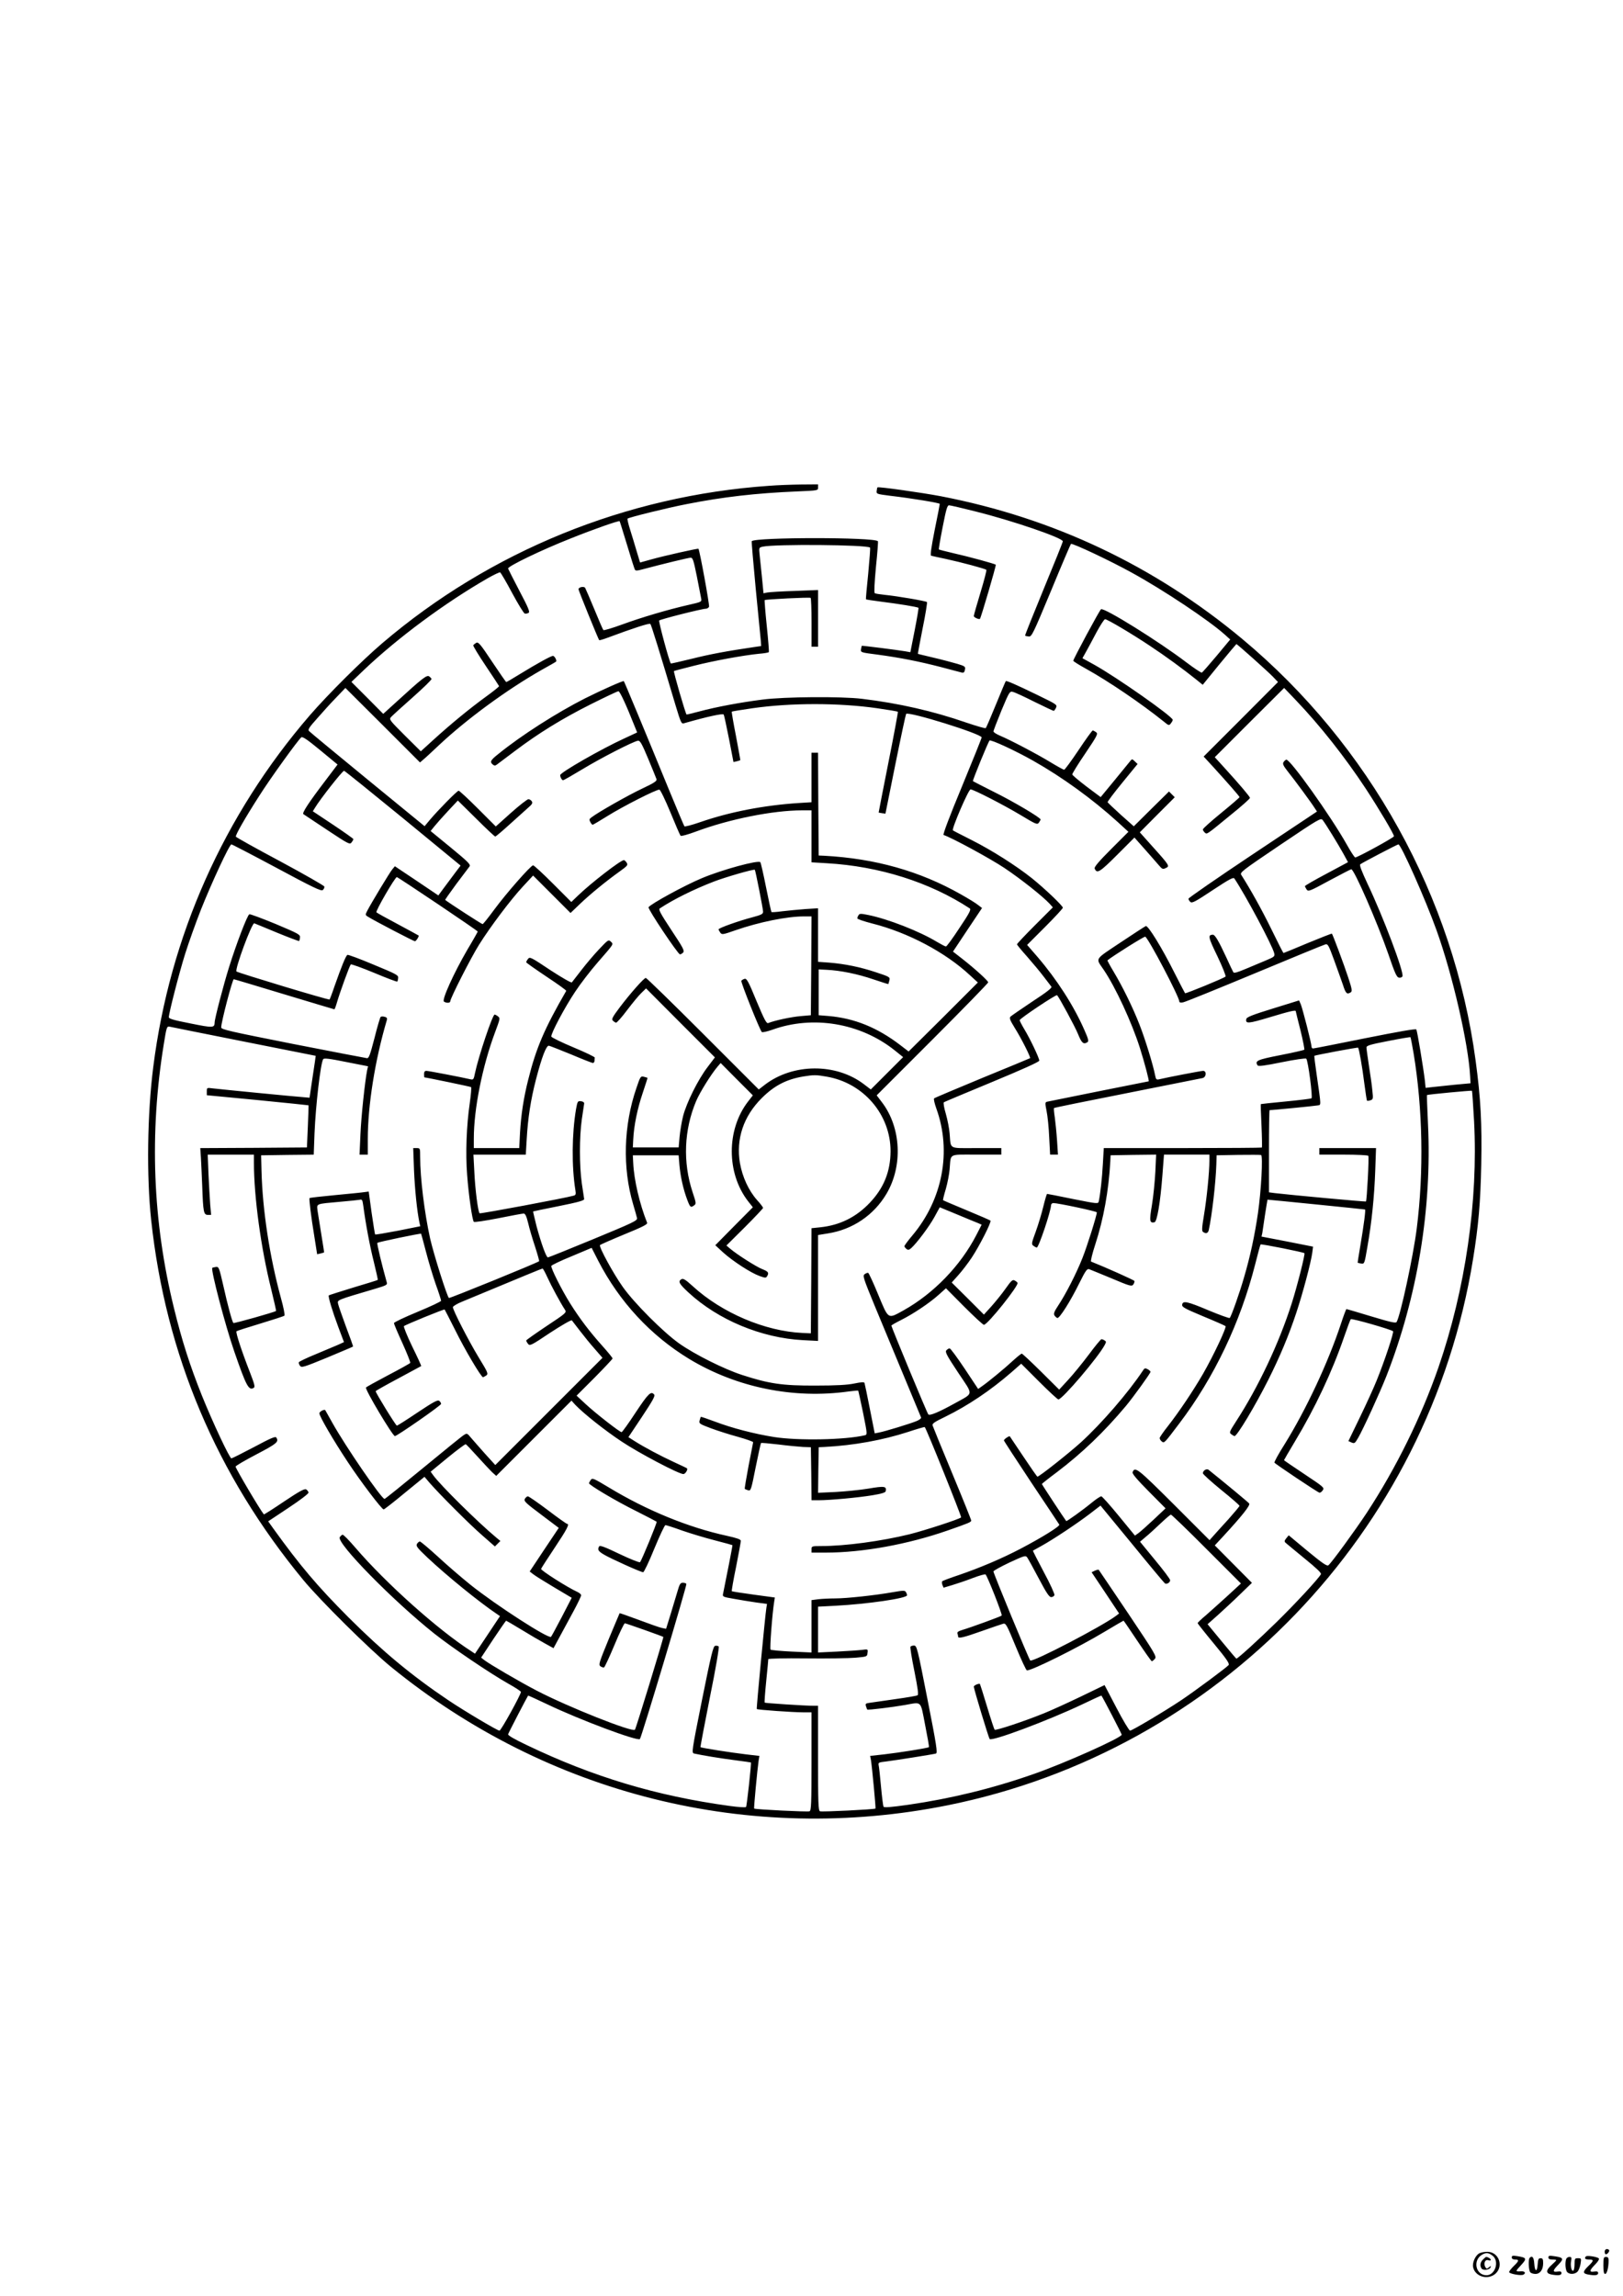 <?xml version="1.0" standalone="no"?>
<!DOCTYPE svg PUBLIC "-//W3C//DTD SVG 20010904//EN"
 "http://www.w3.org/TR/2001/REC-SVG-20010904/DTD/svg10.dtd">
<svg version="1.0" xmlns="http://www.w3.org/2000/svg"
 width="1240pt" height="1754pt" viewBox="0 0 1240 1754"
 preserveAspectRatio="xMidYMid meet">

<g transform="translate(0,1754) scale(0.1,-0.1)"
fill="#000000" stroke="none">
<path d="M5875 13829 c-1091 -76 -2129 -498 -2954 -1202 -156 -133 -416 -392
-553 -550 -658 -762 -1071 -1689 -1197 -2687 -46 -360 -52 -835 -16 -1170 111
-1028 499 -1946 1163 -2750 128 -155 507 -530 667 -661 1199 -979 2743 -1363
4256 -1059 2070 417 3676 2085 4013 4170 42 258 57 432 63 726 6 313 -4 504
-43 792 -168 1250 -811 2411 -1784 3222 -670 558 -1441 923 -2300 1089 -148
28 -479 75 -486 68 -2 -2 -5 -14 -6 -27 -3 -23 0 -24 102 -37 165 -19 380 -55
380 -62 0 -4 -17 -94 -39 -200 -26 -132 -35 -194 -27 -196 6 -2 58 -13 114
-25 111 -24 300 -74 308 -83 3 -3 -17 -81 -45 -173 -28 -92 -51 -173 -51 -180
0 -10 40 -28 47 -21 8 8 125 408 121 413 -8 8 -207 62 -327 89 -57 13 -105 26
-108 28 -2 3 11 80 29 171 27 137 35 166 49 166 10 0 99 -21 199 -46 285 -71
670 -203 670 -229 0 -7 -66 -171 -146 -364 -80 -194 -144 -354 -142 -356 2 -3
15 -6 28 -7 22 -3 33 20 170 349 80 194 149 355 152 358 9 9 304 -130 466
-220 244 -134 587 -363 709 -472 l42 -38 -104 -125 c-57 -68 -108 -126 -113
-128 -6 -2 -59 34 -119 79 -210 160 -628 420 -651 405 -11 -6 -212 -381 -212
-393 0 -5 44 -32 98 -62 173 -96 420 -264 591 -401 41 -34 43 -34 57 -15 8 10
14 22 14 26 0 25 -428 326 -603 423 l-87 48 29 52 c15 28 52 95 80 149 29 53
57 97 64 97 17 0 207 -113 342 -203 121 -80 256 -179 352 -256 l52 -42 127
156 c70 85 129 155 130 155 7 0 238 -207 279 -249 l39 -41 -284 -285 -284
-284 70 -76 c121 -133 204 -228 204 -234 0 -4 -63 -58 -140 -121 -77 -63 -140
-119 -140 -126 0 -6 7 -17 15 -24 17 -14 8 -21 198 135 81 65 147 124 147 130
-1 10 -74 97 -197 232 l-72 79 265 265 265 264 90 -94 c185 -194 374 -433 534
-676 102 -156 215 -346 215 -363 0 -10 -278 -162 -296 -162 -5 0 -34 44 -64
98 -123 219 -436 658 -463 649 -6 -2 -15 -10 -21 -19 -8 -13 -1 -28 32 -70 50
-62 182 -241 206 -280 l18 -27 -491 -327 c-270 -180 -491 -333 -491 -339 0 -7
7 -18 15 -25 13 -11 40 4 171 91 126 83 157 100 165 88 84 -125 289 -509 304
-570 6 -25 2 -28 -67 -57 -40 -17 -110 -46 -155 -65 -59 -25 -85 -32 -90 -24
-4 7 -29 58 -54 114 -56 121 -86 173 -102 173 -40 -1 -37 -18 34 -164 39 -82
67 -152 62 -156 -12 -12 -304 -132 -309 -127 -2 2 -39 73 -82 158 -94 188
-201 362 -218 355 -7 -3 -94 -59 -194 -126 -202 -135 -190 -116 -129 -206 91
-133 216 -404 278 -599 36 -114 73 -255 67 -255 -4 0 -751 -150 -772 -155 -20
-4 -21 -6 -8 -72 8 -38 17 -128 20 -200 l7 -133 30 0 30 0 -7 108 c-4 59 -12
138 -17 175 -6 38 -9 71 -6 73 2 3 254 54 558 114 305 61 564 112 577 115 29
7 32 55 4 55 -16 0 -271 -49 -338 -65 -19 -4 -23 1 -29 32 -14 75 -76 277
-119 386 -51 131 -128 288 -198 405 -28 46 -48 85 -47 86 40 33 282 185 289
181 27 -17 260 -460 260 -495 0 -8 10 -10 28 -7 15 2 261 102 547 221 285 119
529 219 541 222 19 5 25 -6 66 -118 25 -68 55 -153 68 -190 21 -67 31 -77 60
-58 12 8 10 24 -19 112 -32 98 -118 328 -125 336 -2 2 -85 -31 -185 -72 -99
-42 -183 -76 -185 -76 -2 0 -44 82 -93 183 -74 151 -160 305 -229 413 -13 19
1 30 297 230 300 202 311 208 325 189 24 -31 117 -183 157 -255 l36 -66 -164
-88 c-91 -48 -165 -91 -165 -95 0 -4 6 -15 13 -26 13 -17 23 -13 174 69 88 47
163 86 167 86 22 0 200 -409 282 -645 52 -152 65 -181 83 -183 12 -2 23 3 26
10 13 32 -148 457 -266 705 -48 103 -64 145 -56 151 17 13 283 152 291 152 20
0 208 -423 291 -655 122 -338 244 -869 257 -1115 l3 -55 -120 -11 c-66 -7
-143 -15 -171 -18 l-52 -6 -6 58 c-12 100 -58 377 -65 388 -4 7 -130 -15 -391
-67 -212 -43 -391 -78 -397 -78 -7 -1 -13 6 -13 15 0 24 -68 289 -82 323 l-13
29 -200 -62 c-156 -48 -201 -66 -203 -80 -8 -38 15 -36 181 14 156 47 197 56
197 45 0 -2 16 -68 36 -146 19 -78 32 -144 29 -148 -4 -3 -86 -22 -183 -41
-178 -35 -196 -43 -174 -78 6 -9 48 -4 186 24 98 20 182 32 186 27 14 -14 51
-296 40 -303 -5 -3 -94 -14 -197 -24 -104 -10 -189 -19 -190 -20 -2 -1 1 -76
5 -165 4 -90 5 -165 3 -167 -2 -2 -275 -4 -606 -4 l-602 0 -7 -122 c-6 -110
-19 -225 -31 -284 -5 -21 -5 -21 -197 17 -105 22 -195 39 -198 39 -3 0 -16
-44 -29 -97 -13 -54 -39 -140 -58 -192 -33 -90 -34 -95 -17 -108 10 -7 21 -13
25 -13 15 0 108 278 109 323 0 9 8 17 18 17 35 0 332 -63 332 -71 0 -23 -74
-259 -110 -349 -46 -117 -128 -277 -186 -364 -29 -44 -36 -61 -28 -74 6 -9 16
-18 22 -20 16 -5 101 129 168 266 47 94 59 112 75 107 10 -4 87 -35 171 -70
139 -59 154 -63 166 -48 7 10 11 22 9 28 -3 7 -227 107 -331 148 -5 2 9 61 32
131 63 193 103 412 115 636 l2 45 174 3 174 2 -6 -132 c-4 -73 -15 -187 -26
-253 -21 -123 -18 -139 19 -132 20 3 45 150 61 360 l12 157 174 0 173 0 0 -47
c0 -86 -20 -286 -41 -412 -17 -102 -18 -125 -7 -132 22 -15 37 -10 43 14 24
110 53 355 58 502 l2 70 165 3 c90 1 169 1 175 -1 15 -6 1 -271 -24 -444 -24
-165 -59 -331 -107 -493 -33 -115 -97 -297 -109 -308 -3 -3 -74 22 -158 57
-168 71 -200 77 -205 45 -3 -18 17 -29 160 -89 90 -37 167 -71 171 -75 10 -9
-89 -220 -172 -365 -76 -131 -182 -289 -268 -399 -35 -44 -63 -85 -63 -91 0
-7 7 -19 16 -26 19 -15 18 -16 133 136 268 353 467 771 581 1218 20 81 39 149
41 151 5 5 328 -59 335 -67 7 -6 -56 -255 -97 -383 -96 -302 -255 -640 -426
-903 -50 -78 -53 -84 -36 -97 10 -7 21 -14 25 -14 19 -1 159 233 258 430 89
177 157 340 214 512 49 147 112 384 122 459 l6 46 -197 39 -197 38 6 26 c2 15
12 78 21 141 10 63 18 114 19 115 1 1 738 -73 745 -75 6 -2 -9 -117 -34 -266
-13 -76 -23 -140 -22 -141 1 -1 13 -4 27 -6 25 -3 25 -1 47 127 33 187 53 385
60 583 l6 172 -216 0 -217 0 0 -25 0 -25 184 0 c102 0 187 -4 190 -9 7 -10
-11 -342 -18 -349 -4 -3 -568 49 -696 64 l-45 6 0 314 c0 173 2 314 5 314 15
-1 349 32 368 36 26 5 27 -12 -9 238 -11 76 -19 139 -17 141 8 5 330 66 334
62 7 -7 32 -146 48 -276 9 -69 18 -126 20 -129 3 -2 14 -1 26 3 21 7 22 11 15
74 -3 36 -15 121 -26 189 -10 67 -19 130 -19 140 0 15 27 23 166 50 91 18 168
31 170 29 2 -2 13 -57 24 -123 70 -423 79 -905 24 -1339 -27 -214 -125 -667
-154 -714 -6 -10 -49 0 -192 43 -102 31 -187 56 -191 56 -3 0 -22 -51 -42
-112 -98 -297 -267 -657 -429 -918 -47 -74 -82 -138 -79 -143 6 -10 329 -226
343 -229 7 -2 18 6 26 18 14 20 8 25 -141 124 -85 57 -155 104 -155 106 0 2
38 67 84 144 154 256 284 532 376 800 24 69 46 129 50 133 7 8 307 -78 323
-92 8 -8 -63 -223 -125 -376 -22 -55 -80 -182 -128 -281 l-88 -182 24 -11 c22
-9 26 -7 50 35 39 67 164 340 217 474 236 603 348 1278 317 1925 -6 120 -9
219 -8 220 6 5 340 36 344 33 2 -3 9 -107 16 -231 32 -612 -66 -1284 -272
-1882 -132 -380 -322 -766 -547 -1110 -87 -132 -269 -382 -294 -402 -11 -8
-45 15 -159 109 l-144 120 -19 -23 c-15 -18 -15 -25 -5 -34 7 -7 73 -60 145
-120 90 -73 130 -111 125 -120 -19 -35 -197 -227 -339 -366 -137 -134 -296
-279 -307 -279 -2 0 -52 59 -112 132 l-108 131 80 71 c43 39 120 110 169 158
l90 87 -142 143 -142 143 65 70 c143 155 208 237 198 250 -7 10 -207 175 -311
258 -15 11 -43 -7 -43 -27 0 -7 63 -64 140 -127 77 -62 140 -117 140 -122 0
-4 -37 -48 -82 -99 -46 -50 -97 -107 -115 -127 l-32 -36 -274 274 c-276 275
-296 291 -314 245 -4 -11 31 -53 123 -146 l129 -130 -90 -85 c-49 -46 -102
-93 -117 -104 l-27 -19 -123 150 c-67 82 -128 150 -134 150 -7 0 -36 -19 -66
-43 -75 -62 -198 -150 -202 -146 -11 13 -186 279 -186 283 0 2 51 43 113 89
193 146 362 308 529 507 58 70 188 250 188 261 0 4 -10 14 -22 20 -19 10 -24
9 -37 -12 -110 -166 -315 -403 -473 -547 -94 -85 -318 -262 -332 -262 -3 0
-51 69 -107 153 -56 83 -103 153 -104 155 -5 5 -45 -22 -45 -31 0 -4 94 -148
208 -320 115 -171 211 -317 215 -323 7 -12 -126 -95 -293 -183 -145 -76 -310
-146 -470 -201 -69 -23 -128 -45 -131 -49 -4 -3 -3 -16 1 -28 l9 -21 67 20
c37 11 108 35 157 54 50 19 93 31 97 27 17 -20 130 -307 123 -314 -9 -8 -231
-89 -301 -110 -30 -9 -41 -17 -37 -27 3 -7 5 -18 5 -23 0 -18 41 -8 182 42 79
28 152 53 164 56 19 4 28 -13 95 -176 41 -99 79 -181 85 -181 40 0 395 176
594 296 77 46 142 84 144 84 2 0 49 -70 106 -155 57 -85 106 -155 110 -155 4
0 14 8 23 18 16 18 5 36 -204 348 -122 181 -223 331 -225 333 -2 2 -15 -1 -29
-7 l-25 -12 105 -157 105 -158 -22 -17 c-104 -79 -641 -359 -657 -342 -11 12
-281 665 -281 680 0 6 55 36 122 68 115 53 123 56 136 39 7 -10 47 -82 88
-160 58 -110 80 -143 95 -143 11 0 22 7 25 15 3 8 -33 87 -81 176 -47 89 -85
162 -83 164 2 1 30 17 63 35 94 52 271 170 367 243 l86 66 242 -294 c132 -162
245 -297 250 -300 14 -9 40 6 40 24 0 9 -52 78 -116 155 l-114 139 42 36 c24
19 75 66 114 103 39 37 75 68 80 68 5 0 128 -118 272 -263 l263 -263 -103 -95
c-57 -52 -131 -118 -165 -148 -35 -29 -63 -56 -63 -60 0 -3 56 -74 124 -156
97 -117 121 -153 113 -164 -16 -19 -257 -198 -363 -269 -124 -83 -375 -232
-390 -232 -7 0 -54 78 -104 174 l-91 174 -182 -88 c-100 -48 -227 -106 -282
-128 -153 -62 -368 -133 -376 -125 -4 5 -30 84 -58 177 -28 94 -53 171 -54
172 -7 7 -47 -10 -47 -20 0 -17 113 -390 121 -400 17 -20 449 142 708 265 79
38 145 68 146 67 16 -24 155 -292 155 -299 0 -23 -444 -222 -680 -303 -312
-109 -625 -185 -949 -232 -134 -19 -185 -23 -191 -15 -3 7 -12 76 -19 154 -7
78 -15 152 -18 163 -4 20 1 22 54 28 73 9 363 55 384 61 13 5 5 60 -65 415
-77 393 -81 410 -103 410 -12 0 -24 -4 -27 -9 -3 -5 10 -89 30 -186 26 -131
33 -180 24 -185 -6 -4 -82 -17 -168 -29 -86 -12 -174 -25 -195 -28 -33 -4 -37
-8 -31 -26 4 -12 8 -24 10 -26 4 -5 192 18 289 35 131 23 116 38 153 -152 18
-91 32 -168 29 -170 -6 -7 -228 -42 -340 -55 l-109 -12 6 -31 c9 -54 38 -367
35 -371 -7 -7 -410 -27 -424 -21 -13 5 -15 65 -15 406 l0 400 -37 0 c-64 0
-366 20 -371 24 -2 2 3 76 12 164 9 88 16 164 16 168 0 5 127 8 288 6 158 -2
328 1 377 5 90 8 90 8 93 37 4 29 3 29 -41 23 -24 -3 -110 -9 -190 -13 l-147
-7 0 175 0 175 133 7 c246 13 547 57 547 80 0 6 -4 17 -9 25 -8 13 -22 12
-103 -2 -130 -23 -349 -47 -438 -47 -41 0 -99 -3 -127 -6 l-53 -7 0 -200 0
-200 -152 7 c-84 4 -157 11 -161 15 -7 7 13 274 28 367 l5 31 -162 22 c-89 12
-164 24 -167 26 -2 3 12 87 33 187 20 101 36 190 36 198 0 11 -29 21 -105 38
-296 64 -615 195 -904 370 -117 70 -125 74 -138 57 -7 -11 -13 -22 -13 -25 0
-14 209 -138 359 -212 85 -43 156 -80 158 -82 5 -5 -115 -297 -127 -309 -4 -5
-74 23 -156 62 -110 53 -150 68 -156 59 -15 -25 -8 -37 36 -63 54 -32 283
-135 300 -135 6 0 45 81 85 180 41 99 79 180 85 180 6 0 63 -18 126 -41 63
-22 176 -56 250 -75 74 -19 135 -36 136 -37 2 -2 -48 -256 -71 -368 -6 -26 -5
-27 82 -42 48 -9 125 -21 171 -28 l82 -11 -5 -32 c-9 -55 -77 -768 -73 -771 6
-6 277 -25 351 -25 l67 0 0 -375 c0 -319 -2 -376 -15 -381 -14 -6 -417 14
-423 21 -4 3 25 305 34 366 l6 36 -103 12 c-118 14 -341 49 -347 55 -2 2 31
174 72 382 45 221 72 382 67 387 -5 5 -17 7 -27 5 -15 -3 -30 -63 -100 -411
-80 -400 -81 -407 -60 -412 64 -14 197 -36 306 -50 69 -9 125 -17 127 -18 5
-5 -31 -333 -37 -340 -4 -5 -61 -1 -126 8 -557 76 -1044 222 -1552 466 -89 42
-142 73 -140 81 2 10 144 283 153 296 1 1 67 -29 147 -67 249 -119 690 -284
707 -265 13 15 361 1176 355 1185 -3 5 -15 9 -27 9 -18 0 -25 -10 -40 -63 -10
-34 -34 -113 -53 -176 l-35 -113 -30 6 c-17 3 -96 31 -176 61 -81 30 -148 54
-149 52 -1 -1 -38 -90 -83 -197 -73 -178 -79 -196 -64 -208 10 -7 22 -11 28
-9 5 2 41 79 79 170 38 92 74 167 80 167 10 0 288 -99 294 -104 4 -4 -209
-700 -217 -709 -20 -21 -511 174 -751 299 -127 66 -355 199 -400 233 l-24 19
93 141 c52 78 96 141 98 141 2 0 55 -31 116 -68 62 -38 142 -85 179 -105 l67
-37 47 87 c26 49 74 137 106 196 32 59 58 114 58 121 0 7 -12 18 -27 25 -76
34 -283 166 -279 177 3 7 50 81 105 163 92 138 115 181 93 181 -4 0 -71 47
-147 105 -77 58 -145 105 -152 105 -7 0 -17 -9 -23 -19 -9 -18 5 -31 125 -121
l134 -101 -111 -166 -111 -167 27 -21 c15 -12 87 -57 161 -101 l133 -79 -75
-145 c-42 -80 -79 -149 -83 -153 -17 -19 -420 241 -615 397 -66 53 -178 149
-248 214 -70 64 -133 117 -139 117 -6 0 -16 -8 -22 -18 -10 -16 1 -30 79 -104
150 -141 396 -341 533 -433 l22 -15 -95 -143 -96 -144 -27 18 c-251 160 -653
519 -887 792 -48 56 -92 101 -98 99 -6 -2 -15 -10 -21 -19 -27 -44 408 -487
724 -738 134 -106 422 -301 562 -380 54 -30 98 -59 98 -64 0 -20 -152 -296
-164 -296 -15 0 -268 150 -390 232 -281 189 -500 371 -762 632 -240 241 -369
393 -578 683 l-37 52 155 103 c92 61 155 109 153 117 -1 8 -9 18 -18 24 -12 7
-50 -13 -168 -92 -84 -57 -154 -101 -155 -99 -30 36 -216 351 -216 365 0 6 72
48 160 94 156 82 172 95 151 128 -7 11 -42 -4 -171 -73 -89 -47 -167 -86 -172
-86 -14 0 -145 280 -226 481 -91 228 -151 415 -212 663 -164 666 -190 1339
-78 2024 20 125 23 133 42 130 12 -3 268 -54 569 -114 l549 -109 -6 -45 c-4
-25 -15 -97 -24 -160 l-17 -115 -35 3 c-63 4 -654 62 -702 68 -48 6 -48 6 -48
-23 l0 -29 387 -37 c213 -21 388 -39 390 -40 1 -1 -1 -74 -5 -162 l-7 -160
-407 -3 -408 -2 5 -73 c2 -39 7 -137 10 -217 7 -199 11 -220 43 -220 l25 0 -7
78 c-3 42 -9 146 -13 230 l-6 152 176 0 177 0 0 -62 c0 -261 54 -654 132 -966
22 -90 39 -165 37 -166 -10 -9 -322 -97 -326 -92 -9 9 -43 133 -77 286 -32
139 -34 145 -57 142 -13 -2 -26 -5 -27 -7 -13 -13 99 -440 168 -639 92 -266
111 -301 149 -277 11 7 5 29 -29 117 -64 164 -111 307 -103 315 5 4 87 30 183
59 96 29 179 56 183 60 5 4 -7 65 -27 136 -86 316 -140 667 -148 969 l-3 120
201 3 201 2 6 163 c9 216 46 533 66 566 6 10 47 5 175 -21 l168 -33 -7 -30
c-17 -88 -45 -350 -51 -487 l-7 -158 31 0 32 0 0 119 c0 257 55 603 145 907 5
16 1 23 -17 27 -12 4 -26 3 -30 -1 -4 -4 -26 -77 -47 -162 -34 -131 -43 -155
-58 -153 -10 1 -264 50 -566 109 -484 96 -547 110 -547 126 0 41 86 368 96
368 4 0 177 -52 385 -115 209 -63 382 -115 384 -115 2 0 12 26 21 58 20 69 94
274 104 285 3 4 84 -25 178 -64 95 -40 175 -70 177 -67 3 2 6 15 7 27 3 22
-13 30 -187 102 -104 44 -194 77 -200 75 -12 -4 -45 -86 -99 -239 -18 -54 -36
-100 -38 -102 -6 -6 -700 204 -711 214 -15 15 118 375 136 368 7 -2 85 -35
175 -72 90 -37 165 -65 167 -63 3 2 6 15 7 27 3 22 -13 30 -186 103 -105 43
-195 77 -201 74 -15 -5 -99 -225 -154 -401 -42 -133 -111 -397 -111 -425 -1
-42 -11 -43 -184 -8 -132 26 -166 36 -166 48 0 31 78 335 125 485 26 83 80
234 120 336 82 206 218 499 233 499 5 0 161 -81 346 -180 275 -148 340 -179
352 -169 8 7 14 19 12 27 -2 7 -154 94 -338 193 -184 98 -336 183 -338 188 -4
12 68 139 179 312 82 130 295 425 321 447 10 7 48 -19 145 -99 l132 -109 -93
-123 c-128 -168 -180 -248 -168 -256 5 -3 87 -58 182 -121 163 -108 173 -113
186 -95 8 10 14 22 14 25 0 4 -70 53 -155 110 l-155 103 18 29 c37 62 210 283
221 280 6 -1 209 -165 451 -363 l439 -361 -43 -57 c-23 -31 -61 -82 -85 -114
l-42 -57 -166 112 -166 111 -20 -24 c-20 -24 -161 -258 -191 -316 -16 -31 -16
-33 6 -46 49 -31 349 -187 358 -187 9 0 34 39 28 44 -2 2 -73 40 -158 86 -85
45 -159 86 -164 91 -9 8 142 269 156 269 9 0 618 -409 618 -416 0 -2 -35 -65
-79 -138 -104 -179 -198 -386 -179 -397 19 -13 48 -11 48 2 0 23 159 336 221
434 86 137 241 343 334 443 l78 84 143 -143 143 -143 73 70 c81 77 200 174
302 247 60 43 65 49 54 67 -7 11 -17 20 -21 20 -25 0 -253 -176 -352 -272
l-50 -48 -140 140 c-77 77 -145 140 -152 140 -17 0 -203 -211 -296 -337 -45
-61 -85 -112 -90 -112 -6 -1 -263 166 -286 185 -1 1 37 56 85 121 49 65 94
125 101 134 11 14 -8 34 -142 144 l-155 127 29 36 c16 20 63 73 104 117 l75
80 139 -137 c76 -76 142 -138 147 -138 4 0 54 42 110 93 56 50 119 107 140
126 32 27 37 37 29 50 -6 9 -17 16 -26 16 -9 0 -69 -47 -133 -104 l-116 -104
-137 137 c-75 75 -141 136 -147 136 -11 0 -155 -146 -220 -223 l-40 -48 -435
356 c-239 196 -440 362 -447 370 -12 10 -2 27 60 96 40 46 105 118 145 159
l72 75 285 -284 285 -285 23 20 c13 10 68 61 123 113 211 198 518 423 780 572
61 34 112 63 113 65 9 7 -11 44 -23 44 -15 0 -119 -57 -256 -141 -53 -33 -98
-59 -101 -59 -3 0 -51 70 -108 155 -89 134 -105 153 -121 145 -10 -6 -20 -14
-23 -19 -3 -4 40 -75 95 -157 55 -82 101 -152 102 -155 1 -4 -43 -39 -98 -79
-124 -90 -269 -209 -400 -328 l-100 -91 -122 121 c-117 117 -122 123 -105 141
9 10 83 78 165 150 81 72 146 135 144 141 -2 5 -10 14 -19 20 -18 11 -53 -16
-241 -188 l-109 -99 -121 122 -122 122 95 91 c261 248 621 514 948 702 46 26
88 46 93 44 5 -2 47 -73 92 -158 46 -85 89 -156 97 -157 8 -2 21 1 29 6 11 7
-4 42 -70 167 -46 88 -85 165 -87 171 -4 17 255 142 478 230 177 71 369 138
374 132 2 -2 27 -84 57 -182 29 -97 56 -182 60 -189 5 -8 18 -8 50 1 174 46
360 91 376 91 16 0 22 -19 47 -142 15 -79 30 -155 33 -169 5 -26 3 -27 -94
-49 -163 -37 -364 -97 -509 -150 -76 -28 -141 -47 -144 -43 -4 4 -35 76 -69
159 -34 82 -66 156 -70 163 -9 15 -51 6 -51 -10 0 -10 150 -379 158 -389 2 -2
31 6 65 19 199 74 319 113 326 105 7 -8 67 -200 194 -627 38 -125 43 -138 62
-132 175 50 297 77 304 67 4 -6 22 -91 41 -187 l34 -176 26 6 c14 4 26 7 26 8
1 1 -14 84 -33 185 -20 101 -34 184 -32 186 2 2 73 14 158 26 292 42 660 42
953 0 84 -12 155 -24 158 -27 2 -2 -30 -176 -72 -386 -42 -210 -75 -383 -75
-384 1 0 13 -3 27 -5 l25 -3 76 378 c42 208 79 380 82 384 20 20 577 -153 577
-180 0 -6 -68 -175 -151 -376 -94 -226 -147 -367 -140 -369 64 -21 358 -181
463 -251 126 -84 294 -217 348 -275 l24 -27 -137 -137 c-75 -75 -137 -141
-137 -145 0 -5 35 -47 78 -95 42 -48 99 -116 126 -152 27 -36 54 -70 59 -77 6
-9 -35 -41 -145 -113 -84 -56 -159 -108 -167 -115 -11 -11 -6 -25 32 -87 52
-83 123 -225 117 -231 -3 -2 -167 -70 -365 -151 -198 -82 -364 -152 -368 -156
-5 -4 3 -39 17 -78 118 -327 48 -694 -183 -969 -34 -40 -61 -77 -61 -82 0 -5
7 -14 15 -21 13 -10 19 -9 37 6 42 38 137 164 177 237 l41 75 133 -55 c72 -30
144 -60 160 -66 l27 -12 -41 -80 c-121 -234 -325 -445 -555 -574 -123 -68
-114 -73 -194 119 -37 90 -72 166 -77 167 -5 2 -17 -3 -27 -10 -16 -12 -11
-28 77 -242 73 -175 318 -766 354 -852 3 -7 -12 -19 -34 -28 -45 -19 -244 -80
-289 -88 l-31 -6 -37 187 c-20 103 -39 192 -41 198 -2 8 -24 7 -77 -4 -52 -11
-136 -16 -298 -16 -253 -1 -354 14 -560 81 -139 45 -362 157 -480 240 -124 88
-346 311 -432 433 -73 103 -183 305 -174 319 3 4 87 41 186 82 142 58 179 77
174 89 -57 143 -100 326 -106 455 l-3 60 175 0 175 0 6 -75 c8 -88 29 -183 59
-263 23 -61 27 -64 54 -44 16 12 15 18 -13 102 -75 228 -65 475 28 695 29 68
114 204 163 262 l24 28 123 -124 123 -123 -38 -49 c-164 -214 -164 -544 0
-758 l38 -48 -144 -145 -143 -145 62 -57 c73 -65 207 -153 276 -178 42 -15 49
-16 57 -3 17 27 11 37 -35 55 -45 17 -194 112 -247 157 l-28 24 140 139 c77
77 140 144 140 148 0 5 -20 32 -45 59 -65 73 -113 177 -132 285 -30 183 27
355 166 494 96 96 188 144 318 166 80 13 99 13 178 -1 283 -48 490 -291 489
-571 -1 -154 -51 -279 -158 -392 -104 -110 -228 -172 -379 -188 l-67 -7 -2
-402 -3 -401 -65 3 c-284 13 -614 153 -836 356 -56 51 -74 62 -87 55 -29 -17
-19 -35 53 -102 226 -209 556 -347 873 -364 l117 -6 0 405 0 404 74 12 c189
29 352 139 449 303 126 213 112 506 -34 698 l-41 54 426 426 c234 234 426 431
426 437 0 12 -101 104 -202 183 l-67 52 111 167 111 166 -29 22 c-15 13 -75
50 -134 83 -312 177 -654 273 -1040 294 l-45 2 -3 393 -2 392 -25 0 -25 0 0
-189 0 -189 -97 -6 c-263 -17 -525 -67 -753 -146 -63 -22 -117 -36 -121 -32
-3 4 -57 131 -119 282 -177 432 -340 824 -344 827 -5 5 -165 -66 -297 -132
-213 -108 -485 -281 -661 -424 -61 -48 -67 -61 -43 -81 12 -10 19 -10 33 1 11
8 72 54 137 103 179 135 359 246 578 356 110 55 205 100 212 100 11 0 60 -106
124 -268 l19 -47 -97 -45 c-179 -82 -491 -261 -491 -281 0 -16 13 -39 22 -39
5 0 73 39 151 86 137 83 382 209 421 216 16 2 29 -20 78 -137 32 -77 61 -148
64 -157 4 -14 -17 -28 -112 -73 -102 -48 -334 -179 -387 -220 -15 -11 -16 -17
-7 -34 6 -12 14 -21 18 -21 4 0 54 30 112 66 120 75 378 206 398 202 8 -2 45
-79 84 -173 38 -93 73 -174 78 -179 5 -5 55 9 117 32 255 95 588 162 810 162
l73 0 0 -199 0 -198 118 -7 c400 -23 786 -145 1091 -345 12 -8 -3 -37 -79
-150 -51 -78 -97 -141 -103 -141 -5 0 -36 16 -68 35 -131 80 -376 176 -527
206 -54 11 -65 11 -72 -1 -6 -8 -10 -20 -10 -25 0 -6 51 -23 113 -39 274 -69
559 -220 747 -395 l61 -56 -264 -264 -265 -263 -64 49 c-175 134 -350 205
-548 222 l-75 6 0 175 0 175 60 -3 c107 -5 237 -32 355 -72 63 -21 115 -38
117 -37 1 1 4 14 8 28 6 25 4 27 -102 62 -123 41 -238 64 -359 74 l-84 6 0
205 0 204 -97 -6 c-54 -4 -133 -12 -177 -17 -43 -6 -80 -8 -82 -6 -2 2 -21 87
-41 188 -20 101 -40 188 -44 193 -16 18 -291 -57 -444 -121 -133 -55 -394
-198 -410 -223 -8 -12 225 -360 240 -360 7 0 18 7 25 15 11 13 -4 40 -91 171
-83 126 -100 157 -88 165 108 71 260 146 413 205 85 33 306 97 313 90 5 -5 63
-298 63 -320 0 -18 -12 -24 -82 -43 -101 -26 -258 -82 -258 -92 0 -4 6 -15 13
-25 12 -17 19 -16 116 18 182 63 393 106 525 106 l56 0 -2 -377 -3 -378 -80
-7 c-70 -6 -197 -33 -246 -53 -13 -5 -30 27 -89 168 -62 151 -75 174 -91 170
-11 -3 -22 -10 -25 -15 -6 -9 140 -374 156 -391 4 -5 40 3 80 17 310 112 672
52 934 -156 l66 -53 -123 -123 -124 -124 -54 41 c-212 161 -540 159 -754 -4
l-48 -37 -426 426 c-234 234 -431 426 -437 426 -14 0 -120 -120 -200 -226 -54
-72 -63 -89 -52 -100 7 -7 18 -14 24 -16 6 -2 45 42 86 97 42 55 91 115 110
132 l34 33 263 -264 263 -263 -56 -74 c-72 -94 -160 -270 -187 -374 -11 -44
-23 -116 -27 -160 l-7 -80 -175 0 -175 0 3 60 c5 107 32 237 72 355 21 63 38
115 37 117 -1 1 -14 4 -28 8 -24 6 -27 3 -57 -87 -98 -284 -107 -609 -25 -886
14 -48 28 -96 30 -107 4 -19 -31 -35 -333 -160 -186 -77 -343 -140 -348 -140
-13 0 -52 110 -87 239 -15 61 -27 111 -26 112 1 1 90 20 197 41 149 30 195 43
193 54 -1 8 -9 62 -18 120 -19 136 -19 352 0 488 9 58 17 113 18 121 1 9 -8
16 -24 18 -25 3 -27 0 -38 -60 -32 -188 -34 -439 -5 -619 5 -30 3 -38 -12 -42
-61 -18 -714 -140 -720 -135 -12 12 -34 183 -40 316 l-7 132 200 0 200 0 7
118 c9 161 31 303 71 457 45 173 79 261 99 257 9 -2 86 -32 171 -67 85 -36
159 -65 165 -65 5 0 11 7 12 15 0 8 1 20 2 26 1 6 -73 41 -164 79 -91 38 -166
75 -168 82 -4 22 101 221 182 342 40 61 118 162 172 224 128 147 122 138 101
159 -18 17 -21 15 -89 -57 -39 -41 -100 -113 -136 -160 -36 -47 -69 -89 -73
-94 -5 -5 -76 36 -165 94 -148 99 -157 103 -170 85 -8 -10 -14 -22 -14 -25 0
-4 70 -53 155 -110 85 -56 153 -105 151 -109 -166 -287 -230 -436 -290 -677
-35 -137 -55 -268 -63 -406 l-6 -118 -174 0 -173 0 0 73 c0 225 65 551 162
811 39 104 40 109 23 122 -10 8 -22 14 -26 14 -16 0 -123 -319 -150 -447 -9
-47 -13 -52 -32 -48 -68 16 -323 65 -339 65 -13 0 -18 -7 -18 -25 0 -14 1 -25
3 -25 12 0 350 -70 356 -74 4 -3 -1 -58 -10 -123 -25 -170 -33 -385 -20 -548
11 -151 39 -345 51 -358 4 -5 88 8 186 27 99 20 186 36 195 36 12 0 21 -20 34
-72 9 -40 33 -121 53 -181 19 -59 33 -109 31 -111 -12 -12 -683 -285 -689
-281 -14 9 -117 336 -144 455 -43 195 -76 461 -76 623 0 66 0 67 -27 67 l-26
0 6 -167 c6 -145 23 -315 42 -404 l6 -26 -170 -34 c-94 -18 -172 -31 -175 -29
-2 3 -14 78 -27 167 l-22 161 -31 -4 c-17 -3 -118 -13 -224 -23 -106 -10 -195
-20 -197 -23 -5 -5 11 -139 37 -296 l21 -133 26 6 c14 4 27 7 27 8 1 1 -9 63
-21 137 -12 74 -25 156 -29 182 -6 55 -17 51 174 68 69 6 135 13 147 15 19 5
22 0 28 -42 19 -144 51 -314 81 -432 18 -74 32 -136 30 -138 -1 -2 -85 -28
-186 -58 -101 -31 -186 -58 -188 -60 -7 -7 27 -120 73 -243 l43 -114 -46 -21
c-26 -11 -103 -43 -171 -72 -69 -28 -126 -56 -128 -61 -2 -5 2 -18 9 -27 12
-16 28 -11 208 63 107 45 196 82 197 84 2 1 -22 69 -53 150 -30 82 -58 161
-61 176 -6 31 -16 27 285 116 84 25 93 30 87 48 -37 132 -77 297 -72 302 6 7
330 74 334 70 1 -1 18 -62 37 -136 19 -74 53 -187 75 -250 23 -63 41 -120 41
-126 0 -6 -81 -44 -180 -85 -99 -41 -180 -79 -180 -86 0 -7 29 -76 65 -154 35
-78 62 -145 59 -150 -2 -4 -79 -47 -169 -94 -91 -48 -167 -90 -169 -94 -9 -14
204 -371 221 -371 16 0 353 234 353 246 0 6 -6 17 -14 23 -12 10 -43 -7 -165
-88 -83 -56 -154 -101 -159 -101 -8 0 -162 250 -162 263 0 3 78 47 172 97 95
51 174 94 176 95 2 1 -29 69 -69 150 -39 81 -67 151 -63 155 12 11 306 131
311 127 2 -2 38 -73 81 -158 74 -150 198 -359 212 -359 3 0 14 6 25 13 17 13
13 22 -59 140 -78 129 -196 359 -196 382 0 7 33 27 73 43 474 197 607 252 612
252 4 0 20 -30 37 -67 28 -62 101 -198 135 -249 13 -20 6 -26 -142 -124 -85
-57 -155 -106 -155 -110 0 -3 6 -15 14 -25 13 -18 22 -14 170 85 89 58 160 99
165 94 4 -5 31 -40 61 -79 29 -38 80 -101 113 -138 l60 -69 -409 -409 -410
-410 -80 88 c-43 49 -92 104 -108 123 -26 32 -29 33 -51 19 -13 -7 -153 -121
-312 -252 -158 -130 -291 -237 -295 -237 -23 0 -298 401 -398 580 -29 52 -54
97 -55 98 -8 9 -45 -11 -45 -24 0 -23 108 -208 215 -369 99 -151 262 -365 276
-365 5 0 77 56 160 125 l152 124 40 -47 c76 -87 301 -313 400 -399 l98 -86 21
21 21 21 -34 28 c-138 115 -427 400 -480 475 l-19 26 130 107 c72 59 134 105
138 103 5 -2 44 -43 89 -93 44 -49 95 -103 112 -120 l32 -29 287 287 288 288
29 -32 c63 -66 225 -195 355 -281 132 -88 436 -248 471 -248 15 0 37 36 27 44
-1 2 -46 23 -98 47 -104 48 -228 114 -302 161 l-47 30 104 156 c79 119 102
159 93 169 -24 30 -45 9 -142 -137 -54 -83 -103 -150 -107 -150 -14 0 -200
145 -274 214 l-70 65 138 138 c75 76 137 142 137 146 0 5 -35 48 -78 96 -96
107 -173 208 -247 326 -65 104 -148 270 -143 285 2 6 72 40 156 74 l152 64 50
-98 c162 -314 401 -572 696 -751 361 -218 797 -307 1218 -248 38 5 71 8 73 6
1 -2 18 -78 37 -170 33 -165 33 -166 12 -171 -150 -35 -506 -42 -693 -13 -150
24 -320 68 -449 117 -59 22 -109 39 -110 37 -1 -1 -5 -13 -9 -27 -6 -24 -2
-27 86 -60 51 -19 145 -49 208 -66 64 -18 115 -36 115 -41 -1 -4 -16 -85 -35
-180 -18 -95 -31 -174 -29 -176 3 -3 14 -7 26 -11 20 -6 23 3 57 175 20 100
39 184 41 186 2 3 62 -3 133 -11 70 -9 155 -17 188 -19 l60 -2 3 -202 2 -203
54 0 c85 0 302 20 411 38 72 12 101 21 102 32 7 37 -9 40 -132 19 -66 -11
-180 -22 -253 -26 l-132 -6 2 174 3 174 45 2 c224 12 443 52 635 114 69 23
128 40 130 38 14 -15 283 -685 278 -690 -15 -14 -279 -100 -395 -129 -216 -53
-491 -90 -675 -90 -71 0 -73 -1 -73 -25 l0 -25 109 0 c281 0 627 63 931 169
163 57 180 64 180 76 0 6 -65 168 -145 360 -80 192 -147 356 -150 366 -5 14
14 27 97 67 172 84 346 201 506 340 l74 65 137 -137 c75 -75 141 -136 147
-136 30 0 305 323 354 416 12 22 12 27 0 34 -8 6 -19 10 -25 10 -5 0 -49 -53
-97 -118 -48 -64 -119 -151 -157 -192 l-69 -75 -139 138 c-76 75 -142 137
-147 137 -4 0 -34 -24 -66 -53 -62 -58 -186 -160 -236 -195 l-31 -22 -103 155
c-57 85 -108 155 -115 155 -7 0 -18 -7 -25 -15 -11 -13 4 -40 90 -170 119
-179 122 -152 -26 -235 -119 -66 -192 -97 -202 -84 -9 9 -282 667 -282 678 0
3 33 22 73 42 94 47 218 130 288 193 l56 50 139 -140 c76 -76 144 -139 151
-139 28 0 269 302 257 321 -3 5 -13 13 -23 18 -15 8 -26 -2 -68 -62 -28 -40
-77 -100 -108 -135 l-58 -64 -123 123 -123 122 50 56 c28 31 75 92 104 136 57
86 152 272 142 281 -3 3 -85 39 -182 79 -98 41 -179 75 -180 77 -2 2 7 40 21
86 13 45 26 113 29 150 11 125 -13 112 205 112 l190 0 0 25 0 25 -190 0 c-218
0 -194 -13 -205 112 -3 37 -16 105 -29 150 -14 46 -20 85 -15 88 4 3 171 73
369 155 234 97 360 154 360 163 0 20 -72 171 -115 241 -19 32 -35 63 -35 68 0
12 278 198 286 191 16 -17 136 -238 160 -297 28 -70 42 -81 72 -62 11 7 7 25
-23 92 -81 186 -210 386 -359 560 l-79 91 137 137 c75 75 136 141 136 147 0
15 -138 146 -236 225 -122 97 -305 213 -459 291 -77 39 -142 72 -145 75 -11
10 119 313 135 313 22 0 252 -118 382 -196 118 -71 127 -75 140 -58 7 10 13
21 13 24 0 14 -209 138 -359 212 -85 43 -156 79 -158 81 -4 5 116 299 127 310
9 10 201 -79 333 -154 223 -126 452 -292 645 -467 l83 -76 -132 -132 c-94 -94
-130 -137 -126 -148 17 -43 39 -29 171 103 l133 133 79 -89 c43 -49 92 -104
107 -122 25 -30 31 -33 53 -22 32 14 30 19 -97 160 l-101 113 133 134 134 134
-22 22 -22 22 -135 -133 -134 -133 -99 88 c-54 49 -99 92 -101 96 -2 4 49 72
113 150 l116 142 -21 20 c-19 19 -22 19 -33 5 -7 -8 -60 -74 -120 -147 l-108
-131 -107 80 c-59 45 -108 86 -110 93 -1 6 43 78 99 160 93 138 99 151 83 163
-10 7 -21 13 -26 13 -4 0 -53 -67 -108 -150 -55 -82 -105 -150 -110 -150 -5 0
-51 25 -102 56 -103 63 -305 169 -385 203 -29 12 -53 27 -53 34 0 7 28 79 61
160 60 143 63 148 87 142 14 -3 88 -37 165 -76 77 -38 143 -69 147 -69 4 0 12
11 18 24 10 23 6 25 -146 99 -167 81 -233 109 -238 104 -2 -2 -36 -82 -75
-178 -39 -96 -74 -177 -78 -181 -3 -4 -71 16 -151 43 -251 87 -513 147 -795
181 -157 19 -593 16 -760 -6 -166 -21 -354 -56 -484 -91 -52 -14 -95 -24 -96
-23 -9 10 -102 329 -96 332 3 2 71 20 151 40 154 39 378 80 498 92 40 3 74 9
76 13 2 3 -5 93 -16 199 -11 106 -18 195 -16 198 7 6 341 23 351 17 4 -2 7
-87 7 -189 l0 -184 25 0 25 0 0 217 0 216 -180 -7 c-98 -3 -192 -9 -208 -12
l-29 -6 -12 124 c-7 67 -15 146 -18 174 -5 50 -5 51 23 58 96 21 798 15 821
-7 3 -3 -4 -93 -14 -199 -11 -106 -19 -194 -17 -196 1 -2 53 -10 116 -18 129
-16 278 -40 285 -47 2 -3 -11 -80 -29 -172 l-33 -167 -40 7 c-65 11 -329 44
-331 42 -1 -1 -4 -13 -6 -27 -3 -24 -2 -24 130 -41 169 -23 312 -51 482 -95
74 -20 145 -38 156 -41 17 -4 22 1 26 21 5 24 1 27 -58 45 -35 10 -116 32
-181 47 -65 15 -119 29 -120 29 -2 1 15 89 36 196 22 107 36 197 33 200 -8 8
-230 46 -323 55 -37 4 -71 9 -76 13 -6 4 -2 82 9 199 11 107 18 196 15 198
-31 31 -933 31 -964 0 -2 -2 12 -167 31 -367 20 -200 37 -380 39 -399 l2 -35
-55 -8 c-204 -30 -335 -54 -474 -89 -87 -21 -159 -38 -161 -36 -12 13 -95 322
-89 328 10 10 327 90 356 90 10 0 21 7 25 15 5 13 -72 434 -81 443 -5 4 -268
-55 -363 -82 l-83 -23 -26 86 c-14 47 -36 122 -50 165 -14 43 -22 81 -20 84
10 10 306 83 451 111 278 55 531 84 843 97 162 7 162 7 162 30 l0 24 -132 -1
c-73 -1 -182 -5 -243 -10z"/>
<path d="M12260 340 c0 -11 4 -20 9 -20 13 0 32 26 24 33 -13 14 -33 6 -33
-13z"/>
<path d="M11303 328 c-30 -15 -56 -72 -48 -107 14 -66 99 -97 159 -58 80 53
43 178 -53 176 -20 0 -46 -5 -58 -11z m101 -19 c53 -42 20 -149 -47 -149 -84
0 -107 117 -32 158 30 17 49 14 79 -9z"/>
<path d="M11330 280 c-21 -21 -25 -46 -11 -68 11 -18 63 -11 69 8 5 13 3 13
-12 1 -15 -13 -19 -13 -27 0 -18 29 -2 64 24 53 9 -3 17 -2 17 4 0 8 -22 22
-36 22 -2 0 -13 -9 -24 -20z"/>
<path d="M11550 296 c0 -10 9 -16 25 -16 33 0 32 -10 -10 -50 -19 -19 -35 -39
-35 -46 0 -13 93 -30 110 -19 20 12 10 26 -17 25 -47 -3 -47 -1 -3 46 48 52
45 58 -28 70 -35 5 -42 4 -42 -10z"/>
<path d="M11830 296 c0 -11 9 -16 30 -16 17 0 30 -2 30 -5 0 -3 -16 -19 -35
-36 -44 -39 -46 -64 -4 -73 54 -10 79 -7 79 10 0 12 -7 15 -30 12 -40 -6 -38
8 7 54 43 44 38 53 -29 63 -40 6 -48 5 -48 -9z"/>
<path d="M12117 304 c-15 -15 -6 -24 23 -24 39 0 38 -9 -5 -50 -43 -42 -44
-56 -4 -64 54 -10 79 -7 79 10 0 12 -7 15 -30 12 -40 -6 -38 8 7 54 23 23 33
41 28 47 -13 12 -89 24 -98 15z"/>
<path d="M11687 293 c-12 -11 -8 -98 5 -111 7 -7 24 -12 39 -12 36 0 59 33 59
82 0 31 -4 38 -19 38 -17 0 -20 -8 -23 -47 -4 -63 -22 -57 -26 7 -3 47 -16 63
-35 43z"/>
<path d="M11966 284 c-9 -24 -7 -73 4 -95 14 -24 61 -25 83 -1 9 10 19 37 23
60 6 40 6 42 -20 42 -24 0 -26 -3 -26 -44 0 -25 -4 -48 -10 -51 -13 -8 -24 39
-16 75 4 25 2 30 -13 30 -10 0 -22 -7 -25 -16z"/>
<path d="M12250 235 c0 -48 4 -65 14 -65 13 0 26 48 26 103 0 20 -5 27 -20 27
-18 0 -20 -7 -20 -65z"/>
</g>
</svg>
